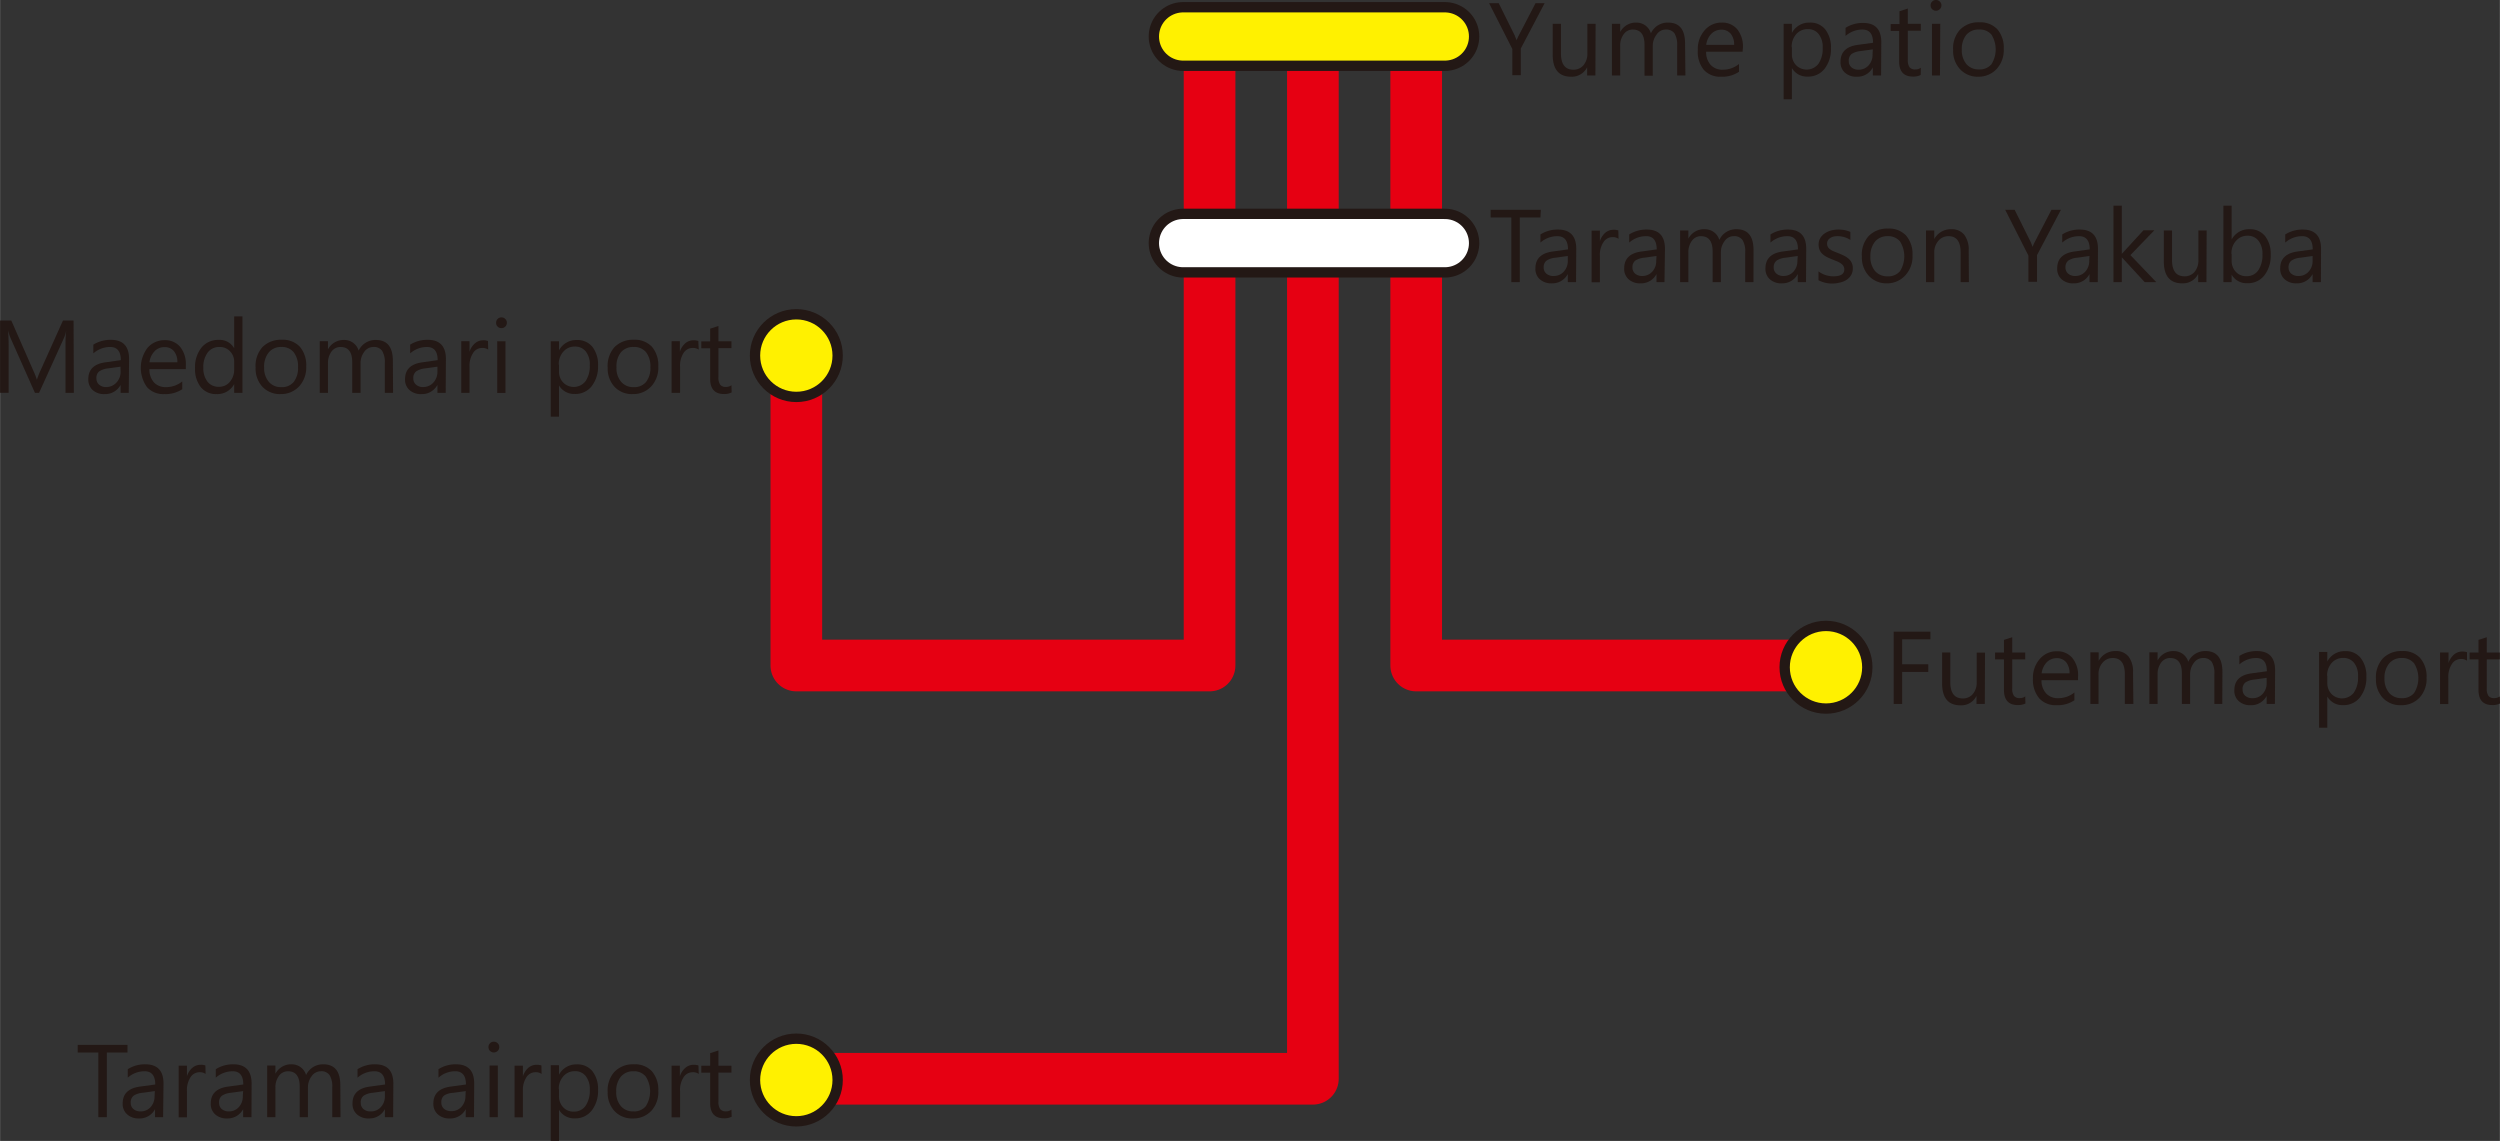 <svg id="多良間en" xmlns="http://www.w3.org/2000/svg" width="128.05mm" height="58.44mm" viewBox="0 0 362.96 165.66"><rect x="0" y="0" width="362.96" height="165.66" fill="#333333" stroke="none"/><defs><style>.cls-1,.cls-3,.cls-4,.cls-5{fill:none;stroke-linejoin:round;}.cls-1{stroke:#e60012;stroke-width:7.5px;}.cls-2{fill:#231815;}.cls-3,.cls-6{stroke:#231815;}.cls-3,.cls-4,.cls-5{stroke-linecap:round;}.cls-3{stroke-width:10px;}.cls-4{stroke:#fff;}.cls-4,.cls-5{stroke-width:7px;}.cls-5{stroke:#fff100;}.cls-6{fill:#fff100;stroke-width:1.5px;}</style></defs><polyline class="cls-1" points="190.61 4.69 190.61 156.63 111.61 156.63"/><polyline class="cls-1" points="175.61 4.69 175.61 96.63 115.61 96.63 115.61 52.56"/><path class="cls-2" d="M406.76,35.42,403.3,42v3.88h-1.23V42.07l-3.38-6.65h1.4l2.35,4.74c0,.06.11.28.26.65h0a3.81,3.81,0,0,1,.28-.65l2.46-4.74Z" transform="translate(-182.5 -34.96)"/><path class="cls-2" d="M414.13,45.92h-1.2V44.73h0a2.48,2.48,0,0,1-2.32,1.37c-1.78,0-2.68-1.07-2.68-3.2V38.42h1.2v4.29c0,1.58.6,2.37,1.81,2.37a1.84,1.84,0,0,0,1.45-.64,2.5,2.5,0,0,0,.57-1.7V38.42h1.2Z" transform="translate(-182.5 -34.96)"/><path class="cls-2" d="M427.2,45.92H426V41.61a3.3,3.3,0,0,0-.38-1.8,1.48,1.48,0,0,0-1.3-.56A1.6,1.6,0,0,0,423,40a2.68,2.68,0,0,0-.54,1.68v4.28h-1.2V41.47q0-2.22-1.71-2.22a1.58,1.58,0,0,0-1.3.67,2.67,2.67,0,0,0-.52,1.72v4.28h-1.2v-7.5h1.2v1.19h0a2.56,2.56,0,0,1,2.33-1.37,2.19,2.19,0,0,1,1.34.43,2.23,2.23,0,0,1,.79,1.13,2.66,2.66,0,0,1,2.49-1.56c1.65,0,2.47,1,2.47,3.06Z" transform="translate(-182.5 -34.96)"/><path class="cls-2" d="M435.5,42.47h-5.29a2.73,2.73,0,0,0,.67,1.93,2.3,2.3,0,0,0,1.77.68,3.66,3.66,0,0,0,2.33-.83v1.13a4.34,4.34,0,0,1-2.61.72,3.18,3.18,0,0,1-2.5-1A4.15,4.15,0,0,1,429,42.2a4.09,4.09,0,0,1,1-2.85,3.18,3.18,0,0,1,2.47-1.11,2.82,2.82,0,0,1,2.28,1,4,4,0,0,1,.8,2.64Zm-1.23-1a2.43,2.43,0,0,0-.5-1.62,1.73,1.73,0,0,0-1.37-.58,2,2,0,0,0-1.45.61,2.8,2.8,0,0,0-.73,1.59Z" transform="translate(-182.5 -34.96)"/><path class="cls-2" d="M442.66,44.84h0v4.53h-1.2V38.42h1.2v1.32h0a2.83,2.83,0,0,1,2.59-1.5,2.74,2.74,0,0,1,2.26,1,4.18,4.18,0,0,1,.82,2.7,4.62,4.62,0,0,1-.92,3,3,3,0,0,1-2.5,1.14A2.49,2.49,0,0,1,442.66,44.84Zm0-3v1a2.26,2.26,0,0,0,.6,1.58,2.17,2.17,0,0,0,3.25-.19,3.85,3.85,0,0,0,.62-2.32,3,3,0,0,0-.58-2,1.91,1.91,0,0,0-1.57-.72,2.16,2.16,0,0,0-1.69.73A2.71,2.71,0,0,0,442.63,41.81Z" transform="translate(-182.5 -34.96)"/><path class="cls-2" d="M455.61,45.92h-1.2V44.75h0a2.51,2.51,0,0,1-2.3,1.35,2.45,2.45,0,0,1-1.76-.6,2,2,0,0,1-.63-1.57c0-1.4.82-2.22,2.47-2.45l2.25-.31c0-1.28-.51-1.92-1.54-1.92a3.68,3.68,0,0,0-2.45.93V39a4.66,4.66,0,0,1,2.55-.71c1.76,0,2.64.94,2.64,2.8Zm-1.2-3.79-1.81.25a2.87,2.87,0,0,0-1.26.41,1.2,1.2,0,0,0-.42,1.05,1.14,1.14,0,0,0,.39.9,1.52,1.52,0,0,0,1,.34,1.92,1.92,0,0,0,1.48-.62,2.24,2.24,0,0,0,.58-1.59Z" transform="translate(-182.5 -34.96)"/><path class="cls-2" d="M461.36,45.85a2.44,2.44,0,0,1-1.13.23c-1.31,0-2-.73-2-2.2V39.45H457v-1h1.28V36.59l1.21-.39v2.22h1.89v1h-1.89v4.22a1.79,1.79,0,0,0,.25,1.08,1,1,0,0,0,.85.32,1.26,1.26,0,0,0,.79-.25Z" transform="translate(-182.5 -34.96)"/><path class="cls-2" d="M463.57,36.52a.77.77,0,0,1-.54-.22.73.73,0,0,1-.23-.56.72.72,0,0,1,.23-.56.73.73,0,0,1,.54-.22.76.76,0,0,1,.56.22.73.73,0,0,1,.24.56.74.74,0,0,1-.24.55A.77.77,0,0,1,463.57,36.52Zm.59,9.4H463v-7.5h1.2Z" transform="translate(-182.5 -34.96)"/><path class="cls-2" d="M469.73,46.1A3.46,3.46,0,0,1,467.07,45a3.88,3.88,0,0,1-1-2.78,4,4,0,0,1,1-2.95,3.71,3.71,0,0,1,2.79-1.07,3.37,3.37,0,0,1,2.62,1,4.08,4.08,0,0,1,.94,2.86,4.06,4.06,0,0,1-1,2.88A3.57,3.57,0,0,1,469.73,46.1Zm.08-6.85A2.3,2.3,0,0,0,468,40a3.24,3.24,0,0,0-.67,2.17,3.11,3.11,0,0,0,.68,2.11,2.32,2.32,0,0,0,1.82.76,2.22,2.22,0,0,0,1.8-.75,4.06,4.06,0,0,0,0-4.31A2.2,2.2,0,0,0,469.81,39.25Z" transform="translate(-182.5 -34.96)"/><path class="cls-2" d="M406.15,66.53h-3v9.39h-1.23V66.53h-3V65.42h7.29Z" transform="translate(-182.5 -34.96)"/><path class="cls-2" d="M411.32,75.92h-1.2V74.75h0a2.53,2.53,0,0,1-2.31,1.35,2.47,2.47,0,0,1-1.76-.6,2,2,0,0,1-.63-1.57c0-1.4.83-2.22,2.48-2.45l2.25-.31c0-1.28-.52-1.92-1.55-1.92a3.7,3.7,0,0,0-2.45.93V69a4.66,4.66,0,0,1,2.55-.71c1.76,0,2.65.94,2.65,2.8Zm-1.2-3.79-1.81.25a2.78,2.78,0,0,0-1.26.41,1.18,1.18,0,0,0-.43,1,1.14,1.14,0,0,0,.39.9,1.53,1.53,0,0,0,1.05.34,1.91,1.91,0,0,0,1.47-.62,2.25,2.25,0,0,0,.59-1.59Z" transform="translate(-182.5 -34.96)"/><path class="cls-2" d="M417.49,69.64a1.41,1.41,0,0,0-.91-.25,1.54,1.54,0,0,0-1.28.73,3.3,3.3,0,0,0-.52,2v3.82h-1.2v-7.5h1.2V70h0a2.65,2.65,0,0,1,.78-1.24,1.84,1.84,0,0,1,1.18-.44,2,2,0,0,1,.72.1Z" transform="translate(-182.5 -34.96)"/><path class="cls-2" d="M424.16,75.92H423V74.75h0a2.51,2.51,0,0,1-2.3,1.35,2.45,2.45,0,0,1-1.76-.6,2,2,0,0,1-.63-1.57c0-1.4.82-2.22,2.47-2.45l2.25-.31c0-1.28-.51-1.92-1.54-1.92a3.68,3.68,0,0,0-2.45.93V69a4.66,4.66,0,0,1,2.55-.71c1.76,0,2.64.94,2.64,2.8ZM423,72.13l-1.81.25a2.87,2.87,0,0,0-1.26.41,1.2,1.2,0,0,0-.42,1,1.14,1.14,0,0,0,.39.9,1.52,1.52,0,0,0,1,.34,1.92,1.92,0,0,0,1.48-.62,2.24,2.24,0,0,0,.58-1.59Z" transform="translate(-182.5 -34.96)"/><path class="cls-2" d="M437.08,75.92h-1.2V71.61a3.2,3.2,0,0,0-.39-1.8,1.47,1.47,0,0,0-1.29-.56,1.6,1.6,0,0,0-1.31.71,2.68,2.68,0,0,0-.54,1.68v4.28h-1.2V71.47q0-2.22-1.71-2.22a1.59,1.59,0,0,0-1.3.67,2.73,2.73,0,0,0-.51,1.72v4.28h-1.2v-7.5h1.2v1.19h0A2.54,2.54,0,0,1,430,68.24a2.21,2.21,0,0,1,1.34.43,2.15,2.15,0,0,1,.78,1.13,2.68,2.68,0,0,1,2.49-1.56c1.65,0,2.48,1,2.48,3.06Z" transform="translate(-182.5 -34.96)"/><path class="cls-2" d="M444.71,75.92h-1.2V74.75h0a2.51,2.51,0,0,1-2.3,1.35,2.47,2.47,0,0,1-1.76-.6,2,2,0,0,1-.63-1.57c0-1.4.82-2.22,2.48-2.45l2.24-.31c0-1.28-.51-1.92-1.54-1.92a3.68,3.68,0,0,0-2.45.93V69a4.66,4.66,0,0,1,2.55-.71c1.76,0,2.64.94,2.64,2.8Zm-1.2-3.79-1.8.25a2.78,2.78,0,0,0-1.26.41,1.18,1.18,0,0,0-.43,1,1.14,1.14,0,0,0,.39.9,1.53,1.53,0,0,0,1,.34,1.91,1.91,0,0,0,1.47-.62,2.24,2.24,0,0,0,.58-1.59Z" transform="translate(-182.5 -34.96)"/><path class="cls-2" d="M446.52,75.65V74.36a3.59,3.59,0,0,0,2.16.72q1.59,0,1.59-1a.93.93,0,0,0-.14-.51,1.3,1.3,0,0,0-.37-.37,2.72,2.72,0,0,0-.54-.29l-.67-.27a9.23,9.23,0,0,1-.87-.39,2.85,2.85,0,0,1-.63-.46,1.63,1.63,0,0,1-.38-.57,2,2,0,0,1-.13-.76,1.79,1.79,0,0,1,.24-.93,2.19,2.19,0,0,1,.64-.68,3.09,3.09,0,0,1,.92-.42,4.24,4.24,0,0,1,1.07-.14,4.35,4.35,0,0,1,1.74.34V69.8a3.39,3.39,0,0,0-1.9-.55,2.25,2.25,0,0,0-.61.08,1.41,1.41,0,0,0-.46.22.94.94,0,0,0-.3.33.79.79,0,0,0-.11.43.94.94,0,0,0,.11.49,1,1,0,0,0,.31.35,2.25,2.25,0,0,0,.49.28l.67.27c.33.13.63.26.89.39a3.23,3.23,0,0,1,.68.46,1.71,1.71,0,0,1,.58,1.36,1.8,1.8,0,0,1-.25,1,2.11,2.11,0,0,1-.65.68,2.9,2.9,0,0,1-1,.4,4.58,4.58,0,0,1-1.12.14A4.26,4.26,0,0,1,446.52,75.65Z" transform="translate(-182.5 -34.96)"/><path class="cls-2" d="M456.48,76.1A3.46,3.46,0,0,1,453.82,75a3.88,3.88,0,0,1-1-2.78,4,4,0,0,1,1-3,3.71,3.71,0,0,1,2.79-1.07,3.37,3.37,0,0,1,2.62,1,4.08,4.08,0,0,1,.94,2.86,4,4,0,0,1-1,2.88A3.56,3.56,0,0,1,456.48,76.1Zm.09-6.85a2.31,2.31,0,0,0-1.84.79,3.29,3.29,0,0,0-.67,2.17,3.11,3.11,0,0,0,.68,2.11,2.33,2.33,0,0,0,1.83.76,2.21,2.21,0,0,0,1.79-.75,4.06,4.06,0,0,0,0-4.31A2.2,2.2,0,0,0,456.57,69.25Z" transform="translate(-182.5 -34.96)"/><path class="cls-2" d="M468.36,75.92h-1.2V71.64c0-1.59-.58-2.39-1.75-2.39a1.91,1.91,0,0,0-1.49.68,2.52,2.52,0,0,0-.59,1.71v4.28h-1.2v-7.5h1.2v1.25h0a2.72,2.72,0,0,1,2.46-1.43,2.32,2.32,0,0,1,1.89.8,3.55,3.55,0,0,1,.65,2.29Z" transform="translate(-182.5 -34.96)"/><path class="cls-2" d="M481.72,65.42,478.25,72v3.88H477V72.07l-3.37-6.65H475l2.36,4.74.25.65h0a4.85,4.85,0,0,1,.28-.65l2.46-4.74Z" transform="translate(-182.5 -34.96)"/><path class="cls-2" d="M487.07,75.92h-1.2V74.75h0a2.51,2.51,0,0,1-2.31,1.35,2.45,2.45,0,0,1-1.75-.6,2,2,0,0,1-.63-1.57c0-1.4.82-2.22,2.47-2.45l2.25-.31c0-1.28-.52-1.92-1.55-1.92a3.67,3.67,0,0,0-2.44.93V69a4.63,4.63,0,0,1,2.55-.71c1.76,0,2.64.94,2.64,2.8Zm-1.2-3.79-1.81.25a2.78,2.78,0,0,0-1.26.41,1.2,1.2,0,0,0-.42,1,1.14,1.14,0,0,0,.39.9,1.52,1.52,0,0,0,1,.34,1.92,1.92,0,0,0,1.48-.62,2.24,2.24,0,0,0,.58-1.59Z" transform="translate(-182.5 -34.96)"/><path class="cls-2" d="M495.56,75.92h-1.68l-3.32-3.6h0v3.6h-1.21V64.82h1.21v7h0l3.15-3.43h1.58L491.81,72Z" transform="translate(-182.5 -34.96)"/><path class="cls-2" d="M502.85,75.92h-1.2V74.73h0a2.46,2.46,0,0,1-2.31,1.37c-1.79,0-2.68-1.07-2.68-3.2V68.42h1.19v4.29c0,1.58.61,2.37,1.82,2.37a1.85,1.85,0,0,0,1.45-.64,2.54,2.54,0,0,0,.56-1.7V68.42h1.2Z" transform="translate(-182.5 -34.96)"/><path class="cls-2" d="M506.51,74.84h0v1.08h-1.2V64.82h1.2v4.92h0a2.83,2.83,0,0,1,2.59-1.5,2.75,2.75,0,0,1,2.26,1,4.12,4.12,0,0,1,.82,2.7,4.62,4.62,0,0,1-.92,3,3,3,0,0,1-2.5,1.14A2.47,2.47,0,0,1,506.51,74.84Zm0-3v1a2.26,2.26,0,0,0,.6,1.58,2,2,0,0,0,1.54.64,2,2,0,0,0,1.71-.83,3.85,3.85,0,0,0,.62-2.32,3,3,0,0,0-.58-2,1.91,1.91,0,0,0-1.57-.72,2.13,2.13,0,0,0-1.68.73A2.67,2.67,0,0,0,506.48,71.81Z" transform="translate(-182.5 -34.96)"/><path class="cls-2" d="M519.47,75.92h-1.21V74.75h0a2.53,2.53,0,0,1-2.31,1.35,2.47,2.47,0,0,1-1.76-.6,2,2,0,0,1-.63-1.57c0-1.4.83-2.22,2.48-2.45l2.24-.31c0-1.28-.51-1.92-1.54-1.92a3.7,3.7,0,0,0-2.45.93V69a4.66,4.66,0,0,1,2.55-.71c1.76,0,2.65.94,2.65,2.8Zm-1.21-3.79-1.8.25a2.78,2.78,0,0,0-1.26.41,1.18,1.18,0,0,0-.43,1,1.14,1.14,0,0,0,.39.9,1.53,1.53,0,0,0,1.05.34,1.91,1.91,0,0,0,1.47-.62,2.24,2.24,0,0,0,.58-1.59Z" transform="translate(-182.5 -34.96)"/><polyline class="cls-1" points="205.61 4.69 205.61 96.63 265.61 96.63"/><line class="cls-3" x1="171.77" y1="35.3" x2="209.77" y2="35.3"/><line class="cls-4" x1="171.77" y1="35.3" x2="209.77" y2="35.3"/><line class="cls-3" x1="171.77" y1="5.3" x2="209.77" y2="5.3"/><line class="cls-5" x1="171.77" y1="5.3" x2="209.77" y2="5.3"/><circle class="cls-6" cx="265.11" cy="96.88" r="6"/><path class="cls-2" d="M201,187.78h-3v9.39h-1.23v-9.39h-3v-1.11H201Z" transform="translate(-182.5 -34.96)"/><path class="cls-2" d="M206.17,197.17H205V196h0a2.51,2.51,0,0,1-2.31,1.35,2.43,2.43,0,0,1-1.75-.6,2,2,0,0,1-.64-1.57c0-1.4.83-2.22,2.48-2.45l2.25-.31c0-1.28-.52-1.92-1.55-1.92a3.65,3.65,0,0,0-2.44.93V190.2a4.6,4.6,0,0,1,2.54-.71c1.77,0,2.65.94,2.65,2.8Zm-1.2-3.79-1.81.25a2.78,2.78,0,0,0-1.26.41,1.21,1.21,0,0,0-.43,1.05,1.12,1.12,0,0,0,.4.9,1.52,1.52,0,0,0,1,.34,1.92,1.92,0,0,0,1.48-.62,2.29,2.29,0,0,0,.58-1.59Z" transform="translate(-182.5 -34.96)"/><path class="cls-2" d="M212.34,190.89a1.4,1.4,0,0,0-.9-.25,1.54,1.54,0,0,0-1.29.73,3.37,3.37,0,0,0-.52,2v3.82h-1.2v-7.5h1.2v1.55h0a2.59,2.59,0,0,1,.79-1.24,1.8,1.8,0,0,1,1.18-.44,1.88,1.88,0,0,1,.71.1Z" transform="translate(-182.5 -34.96)"/><path class="cls-2" d="M219,197.17h-1.21V196h0a2.53,2.53,0,0,1-2.31,1.35,2.47,2.47,0,0,1-1.76-.6,2,2,0,0,1-.63-1.57c0-1.4.83-2.22,2.48-2.45l2.24-.31c0-1.28-.51-1.92-1.54-1.92a3.7,3.7,0,0,0-2.45.93V190.2a4.66,4.66,0,0,1,2.55-.71c1.76,0,2.65.94,2.65,2.8Zm-1.21-3.79-1.8.25a2.78,2.78,0,0,0-1.26.41,1.18,1.18,0,0,0-.43,1.05,1.14,1.14,0,0,0,.39.9,1.53,1.53,0,0,0,1,.34,1.91,1.91,0,0,0,1.47-.62,2.24,2.24,0,0,0,.58-1.59Z" transform="translate(-182.5 -34.96)"/><path class="cls-2" d="M231.93,197.17h-1.2v-4.31a3.2,3.2,0,0,0-.39-1.8,1.44,1.44,0,0,0-1.29-.56,1.61,1.61,0,0,0-1.31.71,2.68,2.68,0,0,0-.54,1.68v4.28H226v-4.45c0-1.48-.57-2.22-1.7-2.22a1.6,1.6,0,0,0-1.31.67,2.73,2.73,0,0,0-.51,1.72v4.28h-1.2v-7.5h1.2v1.19h0a2.55,2.55,0,0,1,2.33-1.37,2.21,2.21,0,0,1,1.34.43,2.15,2.15,0,0,1,.78,1.13,2.68,2.68,0,0,1,2.49-1.56c1.65,0,2.48,1,2.48,3.06Z" transform="translate(-182.5 -34.96)"/><path class="cls-2" d="M239.57,197.17h-1.2V196h0a2.52,2.52,0,0,1-2.31,1.35,2.43,2.43,0,0,1-1.75-.6,2,2,0,0,1-.64-1.57c0-1.4.83-2.22,2.48-2.45l2.25-.31c0-1.28-.52-1.92-1.55-1.92a3.7,3.7,0,0,0-2.45.93V190.2a4.66,4.66,0,0,1,2.55-.71c1.77,0,2.65.94,2.65,2.8Zm-1.2-3.79-1.81.25a2.78,2.78,0,0,0-1.26.41,1.18,1.18,0,0,0-.43,1.05,1.14,1.14,0,0,0,.39.9,1.54,1.54,0,0,0,1.05.34,1.9,1.9,0,0,0,1.47-.62,2.25,2.25,0,0,0,.59-1.59Z" transform="translate(-182.5 -34.96)"/><path class="cls-2" d="M251.31,197.17h-1.2V196h0a2.51,2.51,0,0,1-2.31,1.35,2.43,2.43,0,0,1-1.75-.6,2,2,0,0,1-.64-1.57c0-1.4.83-2.22,2.48-2.45l2.25-.31c0-1.28-.52-1.92-1.55-1.92a3.65,3.65,0,0,0-2.44.93V190.2a4.6,4.6,0,0,1,2.54-.71c1.77,0,2.65.94,2.65,2.8Zm-1.2-3.79-1.81.25A2.78,2.78,0,0,0,247,194a1.18,1.18,0,0,0-.43,1.05,1.14,1.14,0,0,0,.39.9,1.54,1.54,0,0,0,1.05.34,1.9,1.9,0,0,0,1.47-.62,2.25,2.25,0,0,0,.59-1.59Z" transform="translate(-182.5 -34.96)"/><path class="cls-2" d="M254.19,187.77a.78.78,0,0,1-.55-.22.77.77,0,0,1-.23-.56.75.75,0,0,1,.23-.56.74.74,0,0,1,.55-.22.78.78,0,0,1,.56.22.75.75,0,0,1,.23.56.76.76,0,0,1-.23.55A.79.79,0,0,1,254.19,187.77Zm.58,9.4h-1.2v-7.5h1.2Z" transform="translate(-182.5 -34.96)"/><path class="cls-2" d="M261.12,190.89a1.43,1.43,0,0,0-.91-.25,1.55,1.55,0,0,0-1.29.73,3.37,3.37,0,0,0-.51,2v3.82H257.2v-7.5h1.21v1.55h0a2.74,2.74,0,0,1,.79-1.24,1.8,1.8,0,0,1,1.18-.44,2,2,0,0,1,.72.1Z" transform="translate(-182.5 -34.96)"/><path class="cls-2" d="M263.65,196.09h0v4.53h-1.2v-11h1.2V191h0a2.83,2.83,0,0,1,2.59-1.5,2.77,2.77,0,0,1,2.27,1,4.18,4.18,0,0,1,.81,2.7,4.62,4.62,0,0,1-.92,3,3,3,0,0,1-2.5,1.14A2.52,2.52,0,0,1,263.65,196.09Zm0-3v1.05a2.26,2.26,0,0,0,.6,1.58,2,2,0,0,0,1.54.64,2,2,0,0,0,1.71-.83,3.85,3.85,0,0,0,.62-2.32,3,3,0,0,0-.58-2,1.91,1.91,0,0,0-1.57-.72,2.13,2.13,0,0,0-1.68.73A2.67,2.67,0,0,0,263.62,193.06Z" transform="translate(-182.5 -34.96)"/><path class="cls-2" d="M274.37,197.35a3.44,3.44,0,0,1-2.65-1.06,3.88,3.88,0,0,1-1-2.78,4,4,0,0,1,1-2.95,3.71,3.71,0,0,1,2.79-1.07,3.37,3.37,0,0,1,2.62,1,4.12,4.12,0,0,1,.94,2.86,4,4,0,0,1-1,2.88A3.54,3.54,0,0,1,274.37,197.35Zm.09-6.85a2.3,2.3,0,0,0-1.83.79,3.24,3.24,0,0,0-.67,2.17,3.06,3.06,0,0,0,.68,2.11,2.31,2.31,0,0,0,1.82.76,2.2,2.2,0,0,0,1.79-.75,4,4,0,0,0,0-4.31A2.18,2.18,0,0,0,274.46,190.5Z" transform="translate(-182.5 -34.96)"/><path class="cls-2" d="M283.94,190.89a1.43,1.43,0,0,0-.91-.25,1.56,1.56,0,0,0-1.29.73,3.37,3.37,0,0,0-.51,2v3.82H280v-7.5h1.2v1.55h0A2.65,2.65,0,0,1,282,190a1.82,1.82,0,0,1,1.18-.44,2,2,0,0,1,.72.1Z" transform="translate(-182.5 -34.96)"/><path class="cls-2" d="M288.72,197.1a2.39,2.39,0,0,1-1.12.23c-1.31,0-2-.73-2-2.2V190.7h-1.29v-1h1.29v-1.83l1.2-.39v2.22h1.89v1h-1.89v4.22a1.78,1.78,0,0,0,.26,1.08,1,1,0,0,0,.85.32,1.23,1.23,0,0,0,.78-.25Z" transform="translate(-182.5 -34.96)"/><path class="cls-2" d="M462.77,127.78h-4.1v3.63h3.79v1.11h-3.79v4.65h-1.23v-10.5h5.33Z" transform="translate(-182.5 -34.96)"/><path class="cls-2" d="M470.67,137.17h-1.21V136h0a2.45,2.45,0,0,1-2.31,1.37c-1.79,0-2.68-1.07-2.68-3.2v-4.48h1.19V134c0,1.58.61,2.37,1.82,2.37a1.84,1.84,0,0,0,1.45-.64,2.54,2.54,0,0,0,.56-1.7v-4.32h1.21Z" transform="translate(-182.5 -34.96)"/><path class="cls-2" d="M476.57,137.1a2.39,2.39,0,0,1-1.12.23c-1.32,0-2-.73-2-2.2V130.7h-1.29v-1h1.29v-1.83l1.2-.39v2.22h1.89v1h-1.89v4.22a1.72,1.72,0,0,0,.26,1.08,1,1,0,0,0,.85.32,1.23,1.23,0,0,0,.78-.25Z" transform="translate(-182.5 -34.96)"/><path class="cls-2" d="M484.2,133.72h-5.3a2.78,2.78,0,0,0,.68,1.93,2.3,2.3,0,0,0,1.77.68,3.66,3.66,0,0,0,2.33-.83v1.13a4.34,4.34,0,0,1-2.61.72,3.18,3.18,0,0,1-2.5-1,4.15,4.15,0,0,1-.91-2.87,4.09,4.09,0,0,1,1-2.85,3.17,3.17,0,0,1,2.47-1.11,2.79,2.79,0,0,1,2.27,1,3.93,3.93,0,0,1,.81,2.64Zm-1.23-1a2.49,2.49,0,0,0-.5-1.62,1.74,1.74,0,0,0-1.38-.58,2,2,0,0,0-1.44.61,2.8,2.8,0,0,0-.73,1.59Z" transform="translate(-182.5 -34.96)"/><path class="cls-2" d="M492.24,137.17H491v-4.28c0-1.59-.58-2.39-1.74-2.39a1.89,1.89,0,0,0-1.49.68,2.47,2.47,0,0,0-.59,1.71v4.28H486v-7.5h1.2v1.25h0a2.7,2.7,0,0,1,2.46-1.43,2.29,2.29,0,0,1,1.88.8,3.55,3.55,0,0,1,.65,2.29Z" transform="translate(-182.5 -34.96)"/><path class="cls-2" d="M505.15,137.17H504v-4.31a3.21,3.21,0,0,0-.38-1.8,1.47,1.47,0,0,0-1.29-.56,1.6,1.6,0,0,0-1.31.71,2.68,2.68,0,0,0-.54,1.68v4.28h-1.2v-4.45q0-2.22-1.71-2.22a1.59,1.59,0,0,0-1.3.67,2.73,2.73,0,0,0-.51,1.72v4.28h-1.2v-7.5h1.2v1.19h0a2.54,2.54,0,0,1,2.32-1.37,2.24,2.24,0,0,1,1.35.43,2.15,2.15,0,0,1,.78,1.13,2.68,2.68,0,0,1,2.49-1.56c1.65,0,2.47,1,2.47,3.06Z" transform="translate(-182.5 -34.96)"/><path class="cls-2" d="M512.79,137.17h-1.2V136h0a2.51,2.51,0,0,1-2.3,1.35,2.45,2.45,0,0,1-1.76-.6,2,2,0,0,1-.63-1.57c0-1.4.82-2.22,2.47-2.45l2.25-.31c0-1.28-.51-1.92-1.54-1.92a3.68,3.68,0,0,0-2.45.93V130.2a4.66,4.66,0,0,1,2.55-.71c1.76,0,2.64.94,2.64,2.8Zm-1.2-3.79-1.81.25a2.87,2.87,0,0,0-1.26.41,1.2,1.2,0,0,0-.42,1.05,1.14,1.14,0,0,0,.39.9,1.53,1.53,0,0,0,1.05.34,1.91,1.91,0,0,0,1.47-.62,2.24,2.24,0,0,0,.58-1.59Z" transform="translate(-182.5 -34.96)"/><path class="cls-2" d="M520.4,136.09h0v4.53h-1.2v-11h1.2V131h0a2.83,2.83,0,0,1,2.59-1.5,2.74,2.74,0,0,1,2.26,1,4.18,4.18,0,0,1,.82,2.7,4.62,4.62,0,0,1-.92,3,3,3,0,0,1-2.51,1.14A2.49,2.49,0,0,1,520.4,136.09Zm0-3v1.05a2.26,2.26,0,0,0,.6,1.58,2.17,2.17,0,0,0,3.25-.19,3.85,3.85,0,0,0,.61-2.32,3,3,0,0,0-.57-2,1.91,1.91,0,0,0-1.57-.72,2.16,2.16,0,0,0-1.69.73A2.71,2.71,0,0,0,520.37,133.06Z" transform="translate(-182.5 -34.96)"/><path class="cls-2" d="M531.12,137.35a3.47,3.47,0,0,1-2.66-1.06,3.88,3.88,0,0,1-1-2.78,4.07,4.07,0,0,1,1-2.95,3.71,3.71,0,0,1,2.79-1.07,3.35,3.35,0,0,1,2.62,1,4.08,4.08,0,0,1,.94,2.86,4,4,0,0,1-1,2.88A3.56,3.56,0,0,1,531.12,137.35Zm.09-6.85a2.3,2.3,0,0,0-1.83.79,3.24,3.24,0,0,0-.68,2.17,3.11,3.11,0,0,0,.68,2.11,2.34,2.34,0,0,0,1.83.76,2.21,2.21,0,0,0,1.79-.75,4.06,4.06,0,0,0,0-4.31A2.2,2.2,0,0,0,531.21,130.5Z" transform="translate(-182.5 -34.96)"/><path class="cls-2" d="M540.68,130.89a1.4,1.4,0,0,0-.9-.25,1.54,1.54,0,0,0-1.29.73,3.37,3.37,0,0,0-.52,2v3.82h-1.2v-7.5H538v1.55h0a2.66,2.66,0,0,1,.79-1.24,1.8,1.8,0,0,1,1.18-.44,1.88,1.88,0,0,1,.71.1Z" transform="translate(-182.5 -34.96)"/><path class="cls-2" d="M545.47,137.1a2.42,2.42,0,0,1-1.12.23c-1.32,0-2-.73-2-2.2V130.7h-1.29v-1h1.29v-1.83l1.2-.39v2.22h1.89v1h-1.89v4.22a1.79,1.79,0,0,0,.25,1.08,1,1,0,0,0,.85.32,1.24,1.24,0,0,0,.79-.25Z" transform="translate(-182.5 -34.96)"/><circle class="cls-6" cx="115.61" cy="51.63" r="6"/><circle class="cls-6" cx="115.61" cy="156.81" r="6"/><path class="cls-2" d="M193.21,92H192V85c0-.56,0-1.24.1-2h0a6.5,6.5,0,0,1-.31,1L188.16,92h-.6L184,84a5.67,5.67,0,0,1-.32-1.07h0c0,.42.06,1.1.06,2.06v7H182.5V81.5h1.63l3.22,7.33a10.37,10.37,0,0,1,.49,1.26h0q.31-.87.51-1.29l3.28-7.3h1.54Z" transform="translate(-182.5 -34.96)"/><path class="cls-2" d="M201.18,92H200V90.84h0a2.52,2.52,0,0,1-2.31,1.34,2.44,2.44,0,0,1-1.75-.59,2.06,2.06,0,0,1-.63-1.57c0-1.41.82-2.22,2.47-2.45l2.25-.32c0-1.27-.52-1.91-1.55-1.91a3.67,3.67,0,0,0-2.44.93V85a4.74,4.74,0,0,1,2.55-.7c1.76,0,2.64.93,2.64,2.8Zm-1.2-3.8-1.81.25a2.9,2.9,0,0,0-1.26.42,1.18,1.18,0,0,0-.42,1.05,1.14,1.14,0,0,0,.39.89,1.47,1.47,0,0,0,1,.35,2,2,0,0,0,1.48-.62A2.24,2.24,0,0,0,200,89Z" transform="translate(-182.5 -34.96)"/><path class="cls-2" d="M209.47,88.56h-5.29a2.8,2.8,0,0,0,.67,1.93,2.3,2.3,0,0,0,1.77.68,3.71,3.71,0,0,0,2.33-.83v1.13a4.41,4.41,0,0,1-2.61.71,3.18,3.18,0,0,1-2.5-1,4.8,4.8,0,0,1,.08-5.73,3.22,3.22,0,0,1,2.47-1.1,2.84,2.84,0,0,1,2.28,1,4,4,0,0,1,.8,2.65Zm-1.23-1a2.43,2.43,0,0,0-.5-1.62,1.73,1.73,0,0,0-1.37-.58,1.94,1.94,0,0,0-1.45.61,2.8,2.8,0,0,0-.73,1.59Z" transform="translate(-182.5 -34.96)"/><path class="cls-2" d="M217.69,92h-1.2V90.73h0a2.78,2.78,0,0,1-2.58,1.45,2.81,2.81,0,0,1-2.26-1,4.18,4.18,0,0,1-.84-2.75,4.52,4.52,0,0,1,.93-3,3.12,3.12,0,0,1,2.5-1.12,2.41,2.41,0,0,1,2.25,1.22h0V80.9h1.2Zm-1.2-3.39V87.51a2.14,2.14,0,0,0-.6-1.54,2,2,0,0,0-1.53-.63,2.06,2.06,0,0,0-1.72.81,3.53,3.53,0,0,0-.63,2.22,3.19,3.19,0,0,0,.6,2,2,2,0,0,0,1.62.75,2,2,0,0,0,1.63-.72A2.71,2.71,0,0,0,216.49,88.62Z" transform="translate(-182.5 -34.96)"/><path class="cls-2" d="M223.26,92.18a3.49,3.49,0,0,1-2.66-1.05,3.89,3.89,0,0,1-1-2.78,4.07,4.07,0,0,1,1-3,3.75,3.75,0,0,1,2.79-1.06,3.4,3.4,0,0,1,2.62,1,4.1,4.1,0,0,1,.94,2.87,4.05,4.05,0,0,1-1,2.87A3.57,3.57,0,0,1,223.26,92.18Zm.08-6.84a2.27,2.27,0,0,0-1.83.79,3.22,3.22,0,0,0-.67,2.17,3.07,3.07,0,0,0,.68,2.1,2.28,2.28,0,0,0,1.82.77,2.19,2.19,0,0,0,1.79-.75,3.26,3.26,0,0,0,.63-2.15,3.32,3.32,0,0,0-.63-2.17A2.19,2.19,0,0,0,223.34,85.34Z" transform="translate(-182.5 -34.96)"/><path class="cls-2" d="M239.56,92h-1.2V87.7a3.2,3.2,0,0,0-.39-1.8,1.44,1.44,0,0,0-1.29-.56,1.61,1.61,0,0,0-1.31.71,2.72,2.72,0,0,0-.53,1.68V92h-1.21V87.55c0-1.47-.56-2.21-1.7-2.21a1.6,1.6,0,0,0-1.31.66,2.78,2.78,0,0,0-.51,1.73V92h-1.2v-7.5h1.2v1.18h0a2.56,2.56,0,0,1,2.33-1.36,2.16,2.16,0,0,1,2.12,1.55,2.69,2.69,0,0,1,2.49-1.55c1.65,0,2.48,1,2.48,3.06Z" transform="translate(-182.5 -34.96)"/><path class="cls-2" d="M247.2,92H246V90.84h0a2.52,2.52,0,0,1-2.31,1.34,2.43,2.43,0,0,1-1.75-.59,2,2,0,0,1-.64-1.57c0-1.41.83-2.22,2.48-2.45l2.25-.32c0-1.27-.52-1.91-1.55-1.91a3.65,3.65,0,0,0-2.44.93V85a4.69,4.69,0,0,1,2.55-.7c1.76,0,2.64.93,2.64,2.8Zm-1.2-3.8-1.81.25a2.9,2.9,0,0,0-1.26.42,1.18,1.18,0,0,0-.43,1.05,1.12,1.12,0,0,0,.4.89,1.47,1.47,0,0,0,1,.35,2,2,0,0,0,1.48-.62A2.29,2.29,0,0,0,246,89Z" transform="translate(-182.5 -34.96)"/><path class="cls-2" d="M253.37,85.72a1.46,1.46,0,0,0-.9-.24,1.52,1.52,0,0,0-1.29.73,3.36,3.36,0,0,0-.52,2V92h-1.2v-7.5h1.2v1.54h0a2.63,2.63,0,0,1,.79-1.23,1.75,1.75,0,0,1,1.18-.44,1.88,1.88,0,0,1,.71.1Z" transform="translate(-182.5 -34.96)"/><path class="cls-2" d="M255.29,82.6a.75.75,0,0,1-.55-.22.72.72,0,0,1-.22-.55.75.75,0,0,1,.22-.56.78.78,0,0,1,1.11,0,.72.72,0,0,1,.23.56.74.74,0,0,1-.23.55A.76.76,0,0,1,255.29,82.6Zm.59,9.41h-1.2v-7.5h1.2Z" transform="translate(-182.5 -34.96)"/><path class="cls-2" d="M263.65,90.92h0v4.54h-1.2V84.51h1.2v1.32h0a2.83,2.83,0,0,1,2.59-1.5,2.77,2.77,0,0,1,2.27,1,4.18,4.18,0,0,1,.81,2.7,4.64,4.64,0,0,1-.92,3,3,3,0,0,1-2.5,1.13A2.52,2.52,0,0,1,263.65,90.92Zm0-3v1a2.22,2.22,0,0,0,.6,1.57,2.16,2.16,0,0,0,3.25-.18,3.85,3.85,0,0,0,.62-2.32,3,3,0,0,0-.58-2,1.93,1.93,0,0,0-1.57-.71,2.13,2.13,0,0,0-1.68.73A2.67,2.67,0,0,0,263.62,87.9Z" transform="translate(-182.5 -34.96)"/><path class="cls-2" d="M274.37,92.18a3.46,3.46,0,0,1-2.65-1.05,3.9,3.9,0,0,1-1-2.78,4.08,4.08,0,0,1,1-3,3.75,3.75,0,0,1,2.79-1.06,3.4,3.4,0,0,1,2.62,1,4.15,4.15,0,0,1,.94,2.87,4,4,0,0,1-1,2.87A3.54,3.54,0,0,1,274.37,92.18Zm.09-6.84a2.27,2.27,0,0,0-1.83.79A3.22,3.22,0,0,0,272,88.3a3,3,0,0,0,.68,2.1,2.28,2.28,0,0,0,1.82.77,2.2,2.2,0,0,0,1.79-.75,3.26,3.26,0,0,0,.63-2.15,3.32,3.32,0,0,0-.63-2.17A2.21,2.21,0,0,0,274.46,85.34Z" transform="translate(-182.5 -34.96)"/><path class="cls-2" d="M283.94,85.72a1.49,1.49,0,0,0-.91-.24,1.54,1.54,0,0,0-1.29.73,3.36,3.36,0,0,0-.51,2V92H280v-7.5h1.2v1.54h0a2.61,2.61,0,0,1,.78-1.23,1.77,1.77,0,0,1,1.18-.44,2,2,0,0,1,.72.1Z" transform="translate(-182.5 -34.96)"/><path class="cls-2" d="M288.72,91.93a2.27,2.27,0,0,1-1.12.24c-1.31,0-2-.73-2-2.2V85.53h-1.29v-1h1.29V82.68l1.2-.39v2.22h1.89v1h-1.89v4.23a1.78,1.78,0,0,0,.26,1.08,1,1,0,0,0,.85.32,1.3,1.3,0,0,0,.78-.25Z" transform="translate(-182.5 -34.96)"/></svg>